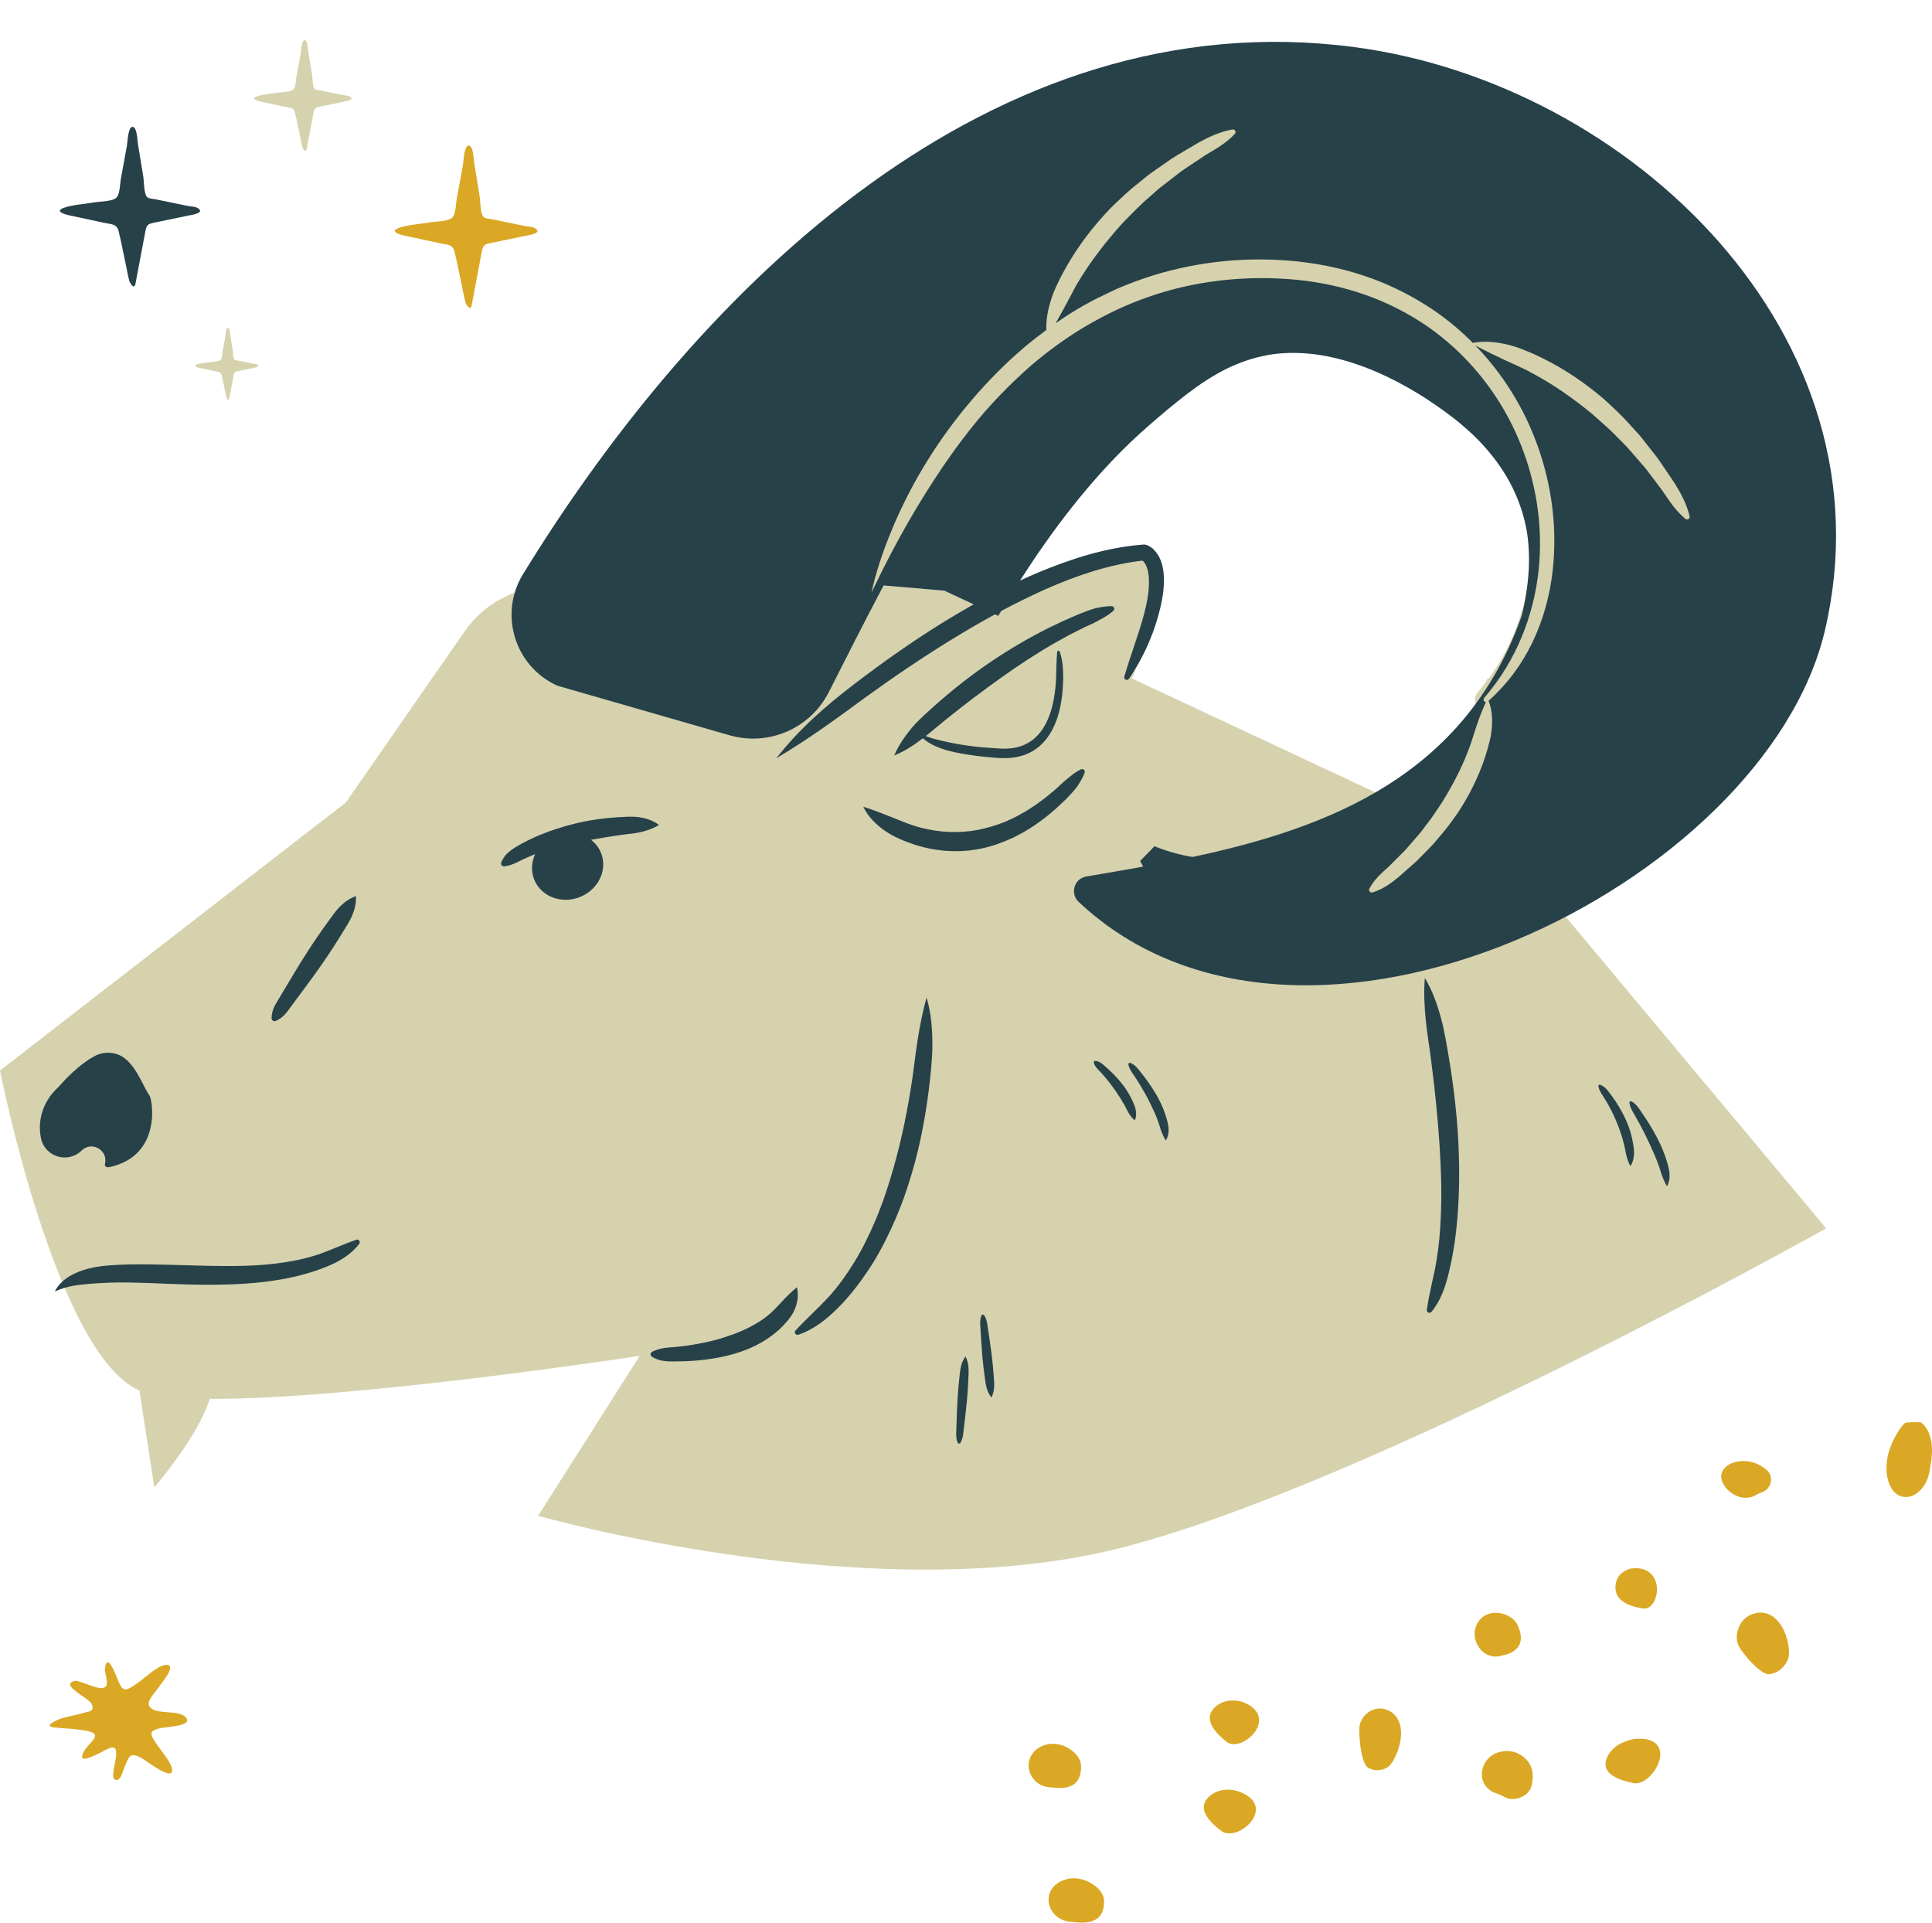<?xml version="1.0" encoding="UTF-8" standalone="no"?><svg xmlns="http://www.w3.org/2000/svg" xmlns:xlink="http://www.w3.org/1999/xlink" fill="#000000" height="497.5" preserveAspectRatio="xMidYMid meet" version="1" viewBox="0.0 -10.4 500.0 497.5" width="500" zoomAndPan="magnify"><defs><clipPath id="a"><path d="M 12 27 L 500 27 L 500 487.109 L 12 487.109 Z M 12 27"/></clipPath></defs><g><g id="change1_1"><path d="M 50.945 83.922 C 51.984 83.547 53.273 83.496 54.359 83.297 C 55.062 83.172 56.363 83.195 56.98 82.82 C 57.52 82.488 57.492 81.211 57.594 80.645 C 57.84 79.312 58.082 77.98 58.324 76.645 C 58.387 76.305 58.445 74.594 58.914 74.473 C 59.508 74.328 59.555 76.129 59.602 76.43 C 59.816 77.738 60.031 79.047 60.242 80.355 C 60.328 80.863 60.285 82.25 60.68 82.656 C 60.871 82.855 61.363 82.859 61.609 82.906 C 62.188 83.027 62.762 83.145 63.34 83.262 C 64.027 83.402 64.711 83.547 65.398 83.684 C 65.715 83.75 66.25 83.758 66.531 83.918 C 67.586 84.516 65.801 84.75 65.398 84.836 C 64.137 85.098 62.871 85.359 61.605 85.625 C 60.855 85.781 60.633 85.828 60.488 86.598 C 60.098 88.652 59.711 90.707 59.324 92.766 C 59.18 93.527 58.676 92.711 58.598 92.422 C 58.441 91.84 58.344 91.234 58.215 90.648 C 57.93 89.32 57.684 87.973 57.355 86.656 C 57.137 85.773 56.562 85.855 55.715 85.676 C 54.336 85.379 52.953 85.082 51.574 84.785 C 51.051 84.676 49.852 84.316 50.945 83.922 Z M 66.473 14.555 C 68.074 13.977 70.059 13.902 71.727 13.598 C 72.809 13.398 74.809 13.441 75.762 12.863 C 76.594 12.355 76.547 10.387 76.707 9.512 C 77.082 7.461 77.457 5.41 77.832 3.359 C 77.93 2.832 78.016 0.199 78.742 0.02 C 79.648 -0.207 79.723 2.562 79.797 3.031 C 80.129 5.043 80.457 7.055 80.785 9.07 C 80.914 9.848 80.848 11.988 81.453 12.613 C 81.75 12.914 82.508 12.922 82.887 12.996 C 83.773 13.18 84.66 13.363 85.547 13.543 C 86.605 13.762 87.66 13.977 88.719 14.195 C 89.203 14.293 90.027 14.305 90.465 14.551 C 92.086 15.469 89.336 15.836 88.719 15.965 C 86.773 16.367 84.828 16.773 82.883 17.176 C 81.723 17.418 81.383 17.492 81.16 18.676 C 80.562 21.84 79.965 25.004 79.367 28.164 C 79.145 29.34 78.371 28.082 78.25 27.641 C 78.008 26.746 77.859 25.812 77.664 24.91 C 77.223 22.863 76.844 20.797 76.34 18.766 C 76 17.41 75.121 17.535 73.816 17.254 C 71.691 16.801 69.566 16.344 67.445 15.887 C 66.641 15.715 64.793 15.164 66.473 14.555 Z M 298.527 131.402 C 284.012 133.266 268.758 139.645 254.855 147.336 L 244.418 142.449 L 228.879 141.117 C 233.902 130.762 239.523 120.938 245.633 111.898 C 249.422 106.34 253.02 101.625 256.633 97.48 C 260.691 92.828 265 88.586 269.434 84.883 C 274.242 80.895 279.18 77.492 284.102 74.773 C 286.809 73.27 289.48 71.938 292.039 70.816 C 294.734 69.656 297.527 68.609 300.344 67.715 C 308.637 65.102 317.453 63.777 326.543 63.777 C 329.5 63.777 332.5 63.922 335.449 64.203 C 341.414 64.805 347.191 66.07 352.617 67.973 C 358.164 69.934 363.406 72.602 368.184 75.895 C 377.777 82.555 385.43 91.781 390.309 102.586 C 395.27 113.523 397.234 125.395 395.996 136.914 C 394.867 147.5 391.137 157.25 385.148 165.367 L 385.012 165.078 L 384.438 166.293 C 383.793 167.129 383.137 167.949 382.445 168.742 C 381.73 169.566 381.57 170.707 381.949 171.676 C 381.277 173.254 380.664 174.863 380.074 176.605 C 379.84 177.293 379.621 177.984 379.406 178.672 C 379.258 179.137 379.109 179.605 378.934 180.152 C 378.633 181.195 378.223 182.262 377.793 183.359 C 376.27 187.297 374.203 191.371 371.477 195.812 C 371.055 196.426 370.645 197.051 370.234 197.672 C 369.598 198.633 368.973 199.539 368.324 200.43 L 292.941 165.156 C 299.316 149.941 298.527 131.402 298.527 131.402 Z M 392.633 211.805 L 376.785 204.387 C 377.613 203.285 378.43 202.129 379.297 200.887 C 382.348 196.211 384.723 191.348 386.352 186.418 C 386.758 185.191 387.18 183.875 387.492 182.523 L 387.574 182.207 C 387.723 181.633 387.867 181.059 387.98 180.414 C 388.09 179.727 388.195 179.039 388.262 178.324 C 388.477 175.754 388.324 173.562 387.789 171.59 C 392.141 167.5 395.828 162.469 398.504 156.93 C 401.34 151.09 403.184 144.66 403.992 137.816 C 405.512 124.859 403.438 111.488 397.992 99.148 C 395.867 94.316 393.246 89.762 390.191 85.539 L 392.168 86.449 C 392.422 86.57 392.68 86.688 392.938 86.805 C 393.332 86.984 393.727 87.16 394.102 87.359 L 396.07 88.422 C 400.77 90.969 405.488 94.199 410.496 98.297 C 411.141 98.883 411.797 99.457 412.449 100.031 C 414.059 101.441 415.574 102.773 417.012 104.312 L 418.637 105.945 C 419.207 106.496 419.641 106.965 420.051 107.465 L 423.078 110.949 C 423.914 111.848 424.66 112.844 425.449 113.898 L 428.484 117.93 L 428.793 118.387 C 430.434 120.832 432.129 123.355 434.77 125.57 C 435.285 125.996 435.938 126.23 436.605 126.23 C 436.836 126.23 437.059 126.203 437.277 126.152 C 438.824 125.785 439.785 124.223 439.418 122.672 C 438.555 119.035 436.816 115.953 435.191 113.352 L 432.238 108.98 C 431.449 107.805 430.629 106.586 429.707 105.473 L 426.805 101.793 C 426.332 101.168 425.793 100.535 425.121 99.832 L 423.555 98.129 C 421.422 95.672 419.023 93.473 416.703 91.348 L 416.562 91.219 C 411.375 86.773 405.887 83.113 400.223 80.328 L 398.055 79.289 C 397.547 79.047 397.02 78.836 396.496 78.625 C 396.25 78.527 395.273 78.125 395.273 78.125 C 394.641 77.867 394.012 77.609 393.316 77.383 C 392.516 77.137 391.719 76.891 390.883 76.676 C 388.48 76.094 386.352 75.809 384.367 75.809 C 383.539 75.809 382.734 75.875 381.941 75.977 C 379.23 73.332 376.324 70.895 373.223 68.695 C 367.832 64.898 361.918 61.812 355.641 59.527 C 349.555 57.324 343.09 55.836 336.41 55.098 C 332.949 54.719 329.426 54.523 325.938 54.523 C 316.266 54.523 306.719 55.973 297.547 58.824 C 294.414 59.816 291.316 60.965 288.32 62.25 C 285.254 63.594 282.297 65.066 279.527 66.633 C 279.43 66.688 279.328 66.746 279.23 66.805 L 279.668 65.984 C 279.805 65.734 279.938 65.484 280.07 65.23 C 280.273 64.848 280.473 64.469 280.688 64.109 L 281.863 62.203 C 284.68 57.66 288.18 53.141 292.562 48.379 C 293.188 47.766 293.805 47.141 294.422 46.52 C 295.918 45 297.328 43.566 298.949 42.227 L 300.672 40.699 C 301.254 40.164 301.746 39.758 302.273 39.375 L 305.926 36.555 C 306.867 35.777 307.898 35.098 308.996 34.371 L 313.211 31.562 L 313.684 31.281 C 316.219 29.789 318.844 28.242 321.203 25.738 C 321.816 25.078 322.09 24.152 321.93 23.266 C 321.688 21.887 320.488 20.883 319.086 20.883 C 318.922 20.883 318.754 20.895 318.582 20.926 C 314.906 21.578 311.727 23.133 309.035 24.605 L 304.516 27.285 C 303.285 28.012 302.016 28.758 300.848 29.621 L 297.004 32.305 C 296.352 32.738 295.691 33.242 294.949 33.867 L 293.156 35.328 C 290.586 37.312 288.258 39.57 286.008 41.758 L 285.852 41.914 C 281.109 46.832 277.137 52.102 274.027 57.59 L 272.863 59.691 C 272.594 60.188 272.352 60.695 272.109 61.203 C 271.996 61.445 271.555 62.371 271.555 62.371 C 271.254 62.996 270.957 63.621 270.676 64.332 C 270.387 65.109 270.094 65.887 269.836 66.703 C 269.031 69.34 268.617 71.68 268.566 73.871 C 266.879 75.145 265.199 76.477 263.539 77.883 C 258.777 81.949 254.172 86.574 249.852 91.633 C 245.605 96.605 241.758 101.84 238.422 107.18 C 235.109 112.438 232.09 118.164 229.441 124.223 C 226.805 130.41 224.992 135.695 223.797 140.684 L 166.113 135.738 L 136.871 141.914 C 130.148 143.336 124.219 147.27 120.301 152.91 L 89.488 197.262 L 0 266.613 C 0 266.613 14.48 340.078 36.09 349.434 L 39.941 374.469 C 39.941 374.469 51.34 361.277 54.27 351.57 C 91.539 351.801 165.555 340.441 165.555 340.441 L 139.266 381.832 C 139.266 381.832 225.398 406.441 289.719 390.223 C 354.039 374 472.613 307.445 472.613 307.445 L 392.633 211.805" fill="#d6d2ae"/></g><g id="change2_1"><path d="M 17.883 45.312 C 20.945 45.969 24.004 46.625 27.066 47.281 C 28.945 47.684 30.219 47.504 30.703 49.457 C 31.426 52.383 31.977 55.363 32.609 58.312 C 32.891 59.617 33.109 60.957 33.457 62.246 C 33.633 62.883 34.746 64.695 35.066 63.004 C 35.926 58.445 36.789 53.887 37.648 49.328 C 37.969 47.621 38.461 47.516 40.133 47.168 C 42.934 46.586 45.738 46.004 48.539 45.422 C 49.434 45.234 53.395 44.711 51.055 43.387 C 50.43 43.031 49.238 43.016 48.539 42.871 C 47.02 42.559 45.496 42.246 43.973 41.934 C 42.695 41.672 41.414 41.41 40.137 41.148 C 39.594 41.035 38.5 41.031 38.074 40.594 C 37.203 39.691 37.293 36.609 37.109 35.484 C 36.637 32.586 36.16 29.684 35.688 26.785 C 35.578 26.113 35.473 22.117 34.164 22.445 C 33.117 22.703 32.992 26.5 32.852 27.262 C 32.312 30.215 31.773 33.172 31.234 36.125 C 31.004 37.383 31.066 40.223 29.867 40.953 C 28.5 41.789 25.617 41.727 24.059 42.012 C 21.648 42.449 18.793 42.562 16.488 43.391 C 14.066 44.266 16.727 45.062 17.883 45.312 Z M 384.113 170.191 C 384.035 170.281 383.996 170.387 383.973 170.492 C 383.957 170.582 383.961 170.676 383.977 170.766 C 383.977 170.773 383.98 170.785 383.98 170.797 C 384.004 170.891 384.047 170.977 384.113 171.055 C 384.227 171.184 384.383 171.258 384.543 171.273 C 383.594 173.371 382.836 175.336 382.164 177.328 C 381.766 178.473 381.434 179.621 381.055 180.762 C 380.723 181.914 380.293 183.039 379.852 184.156 C 378.117 188.641 375.855 192.906 373.332 197.02 C 371.957 199.008 370.715 201.09 369.176 202.977 C 368.418 203.926 367.754 204.949 366.922 205.844 L 364.52 208.602 C 363.746 209.551 362.867 210.398 362 211.262 L 359.398 213.863 C 357.562 215.496 355.719 217.09 354.426 219.484 L 354.398 219.531 C 354.312 219.688 354.289 219.879 354.344 220.062 C 354.457 220.43 354.844 220.641 355.215 220.527 C 357.781 219.746 359.879 218.254 361.844 216.637 L 364.723 214.109 C 365.684 213.266 366.66 212.434 367.535 211.496 L 370.23 208.75 C 371.148 207.852 371.914 206.809 372.762 205.844 C 374.477 203.914 375.969 201.801 377.445 199.68 C 380.273 195.348 382.621 190.668 384.258 185.727 C 384.664 184.492 385.055 183.254 385.352 181.984 C 385.512 181.352 385.684 180.727 385.797 180.082 C 385.898 179.438 386 178.789 386.062 178.141 C 386.262 175.762 386.156 173.277 385.242 170.93 C 389.926 166.801 393.773 161.652 396.516 155.965 C 399.32 150.195 401.051 143.918 401.797 137.559 C 403.293 124.816 401.141 111.754 395.969 100.035 C 392.555 92.266 387.727 85.105 381.809 78.988 C 384.289 80.309 386.652 81.473 389.039 82.578 L 393.121 84.457 C 393.797 84.777 394.484 85.062 395.148 85.414 L 397.125 86.477 C 402.391 89.332 407.293 92.816 411.941 96.621 C 414.164 98.645 416.512 100.539 418.574 102.754 L 420.176 104.359 C 420.715 104.887 421.238 105.43 421.719 106.016 L 424.699 109.445 C 425.73 110.559 426.625 111.789 427.539 113.004 L 430.285 116.645 C 431.988 119.176 433.621 121.723 436.133 123.828 L 436.176 123.863 C 436.332 123.996 436.551 124.055 436.766 124.004 C 437.133 123.914 437.355 123.551 437.27 123.184 C 436.52 120.035 435.02 117.246 433.359 114.59 L 430.719 110.68 C 429.84 109.375 428.98 108.055 427.969 106.84 L 425.039 103.121 C 424.562 102.492 424.039 101.898 423.496 101.324 L 421.891 99.574 C 419.812 97.184 417.465 95.043 415.121 92.895 C 410.297 88.762 404.996 85.137 399.266 82.32 L 397.109 81.285 C 396.387 80.945 395.633 80.668 394.898 80.359 C 394.156 80.059 393.426 79.742 392.668 79.492 C 391.898 79.258 391.137 79.02 390.359 78.82 C 387.402 78.105 384.277 77.723 381.176 78.328 C 378.336 75.465 375.25 72.84 371.949 70.504 C 371.141 69.93 370.312 69.383 369.48 68.848 C 369.281 68.719 369.086 68.598 368.887 68.473 C 368.152 68.012 367.418 67.562 366.672 67.129 C 366.562 67.066 366.457 67.004 366.348 66.941 C 364.5 65.879 362.605 64.898 360.672 64.004 C 358.777 63.121 356.848 62.316 354.891 61.602 C 348.844 59.414 342.535 57.996 336.172 57.293 C 323.445 55.898 310.465 57.117 298.215 60.93 C 295.16 61.898 292.152 63.012 289.207 64.273 C 288.508 64.582 287.82 64.922 287.125 65.246 C 286.09 65.727 285.062 66.227 284.043 66.738 C 282.891 67.324 281.742 67.918 280.613 68.555 C 278.059 70 275.59 71.582 273.184 73.258 C 274.035 71.789 274.84 70.344 275.621 68.883 L 277.734 64.918 C 278.094 64.266 278.418 63.59 278.809 62.949 L 279.984 61.039 C 280.652 59.961 281.359 58.91 282.082 57.867 C 282.309 57.539 282.531 57.215 282.762 56.891 C 283.332 56.098 283.914 55.312 284.508 54.539 C 284.973 53.926 285.449 53.316 285.934 52.715 C 287.547 50.703 289.227 48.738 290.977 46.84 C 293.125 44.738 295.152 42.504 297.484 40.574 L 299.18 39.07 C 299.738 38.562 300.312 38.07 300.926 37.625 L 304.52 34.848 C 305.691 33.883 306.973 33.062 308.238 32.223 L 312.035 29.691 C 314.656 28.141 317.301 26.66 319.547 24.277 L 319.586 24.234 C 319.723 24.086 319.797 23.871 319.758 23.652 C 319.691 23.281 319.34 23.035 318.969 23.102 C 315.781 23.664 312.91 25.004 310.16 26.504 L 306.105 28.91 C 304.75 29.715 303.383 30.496 302.113 31.434 L 298.227 34.141 C 297.57 34.578 296.949 35.07 296.344 35.578 L 294.504 37.078 C 291.996 39.016 289.719 41.234 287.441 43.445 C 283.031 48.02 279.105 53.102 275.961 58.66 L 274.801 60.754 C 274.418 61.453 274.098 62.188 273.746 62.906 C 273.406 63.629 273.047 64.34 272.754 65.082 C 272.469 65.836 272.191 66.586 271.945 67.348 C 271.199 69.793 270.688 72.371 270.789 74.988 C 268.805 76.457 266.855 77.973 264.973 79.566 C 260.129 83.699 255.652 88.242 251.531 93.066 C 247.41 97.891 243.637 102.996 240.289 108.359 C 236.922 113.707 233.996 119.32 231.473 125.09 C 230.969 126.273 230.484 127.465 230.012 128.66 C 229.953 128.805 229.895 128.949 229.84 129.094 C 229.383 130.258 228.945 131.43 228.527 132.605 C 228.469 132.766 228.414 132.93 228.355 133.094 C 227.938 134.285 227.543 135.484 227.176 136.695 C 227.141 136.816 227.105 136.938 227.066 137.059 C 226.691 138.32 226.336 139.59 226.023 140.871 C 225.852 141.566 225.688 142.266 225.539 142.965 C 225.863 142.277 226.195 141.598 226.523 140.914 C 226.523 140.914 226.527 140.914 226.527 140.91 C 227.156 139.602 227.797 138.301 228.445 137.008 C 228.461 136.977 228.473 136.949 228.488 136.918 C 229.121 135.66 229.762 134.41 230.414 133.164 C 230.461 133.074 230.512 132.98 230.559 132.891 C 231.18 131.707 231.805 130.531 232.441 129.367 C 232.543 129.184 232.645 129 232.746 128.816 C 233.34 127.734 233.938 126.66 234.543 125.594 C 234.715 125.289 234.891 124.992 235.062 124.691 C 235.613 123.738 236.164 122.785 236.727 121.84 C 236.992 121.391 237.266 120.941 237.539 120.492 C 238.02 119.695 238.5 118.891 238.992 118.098 C 239.402 117.434 239.824 116.777 240.242 116.117 C 240.613 115.535 240.977 114.949 241.352 114.371 C 242.156 113.121 242.977 111.883 243.805 110.652 C 247.27 105.574 250.941 100.645 254.969 96.027 C 256.172 94.648 257.414 93.309 258.672 91.984 C 258.758 91.898 258.844 91.812 258.926 91.727 C 260.16 90.438 261.426 89.184 262.711 87.957 C 262.715 87.957 262.715 87.953 262.715 87.953 C 264.438 86.312 266.199 84.707 268.023 83.184 C 272.719 79.293 277.715 75.781 283.027 72.844 C 285.68 71.371 288.391 70.004 291.168 68.785 C 293.953 67.586 296.793 66.527 299.68 65.609 C 311.234 61.969 323.602 60.844 335.672 62.008 C 341.699 62.609 347.652 63.891 353.352 65.891 C 359.051 67.902 364.473 70.652 369.441 74.078 C 379.359 80.965 387.328 90.621 392.32 101.672 C 396.484 110.855 398.676 120.977 398.547 131.066 C 398.547 131.102 398.547 131.137 398.547 131.172 C 398.535 131.793 398.523 132.418 398.496 133.039 C 398.488 133.227 398.473 133.414 398.465 133.605 C 398.438 134.09 398.414 134.574 398.379 135.059 C 398.328 135.754 398.266 136.453 398.191 137.148 C 398.113 137.895 398.02 138.641 397.914 139.387 C 397.871 139.691 397.816 139.992 397.766 140.297 C 397.699 140.73 397.637 141.172 397.559 141.605 C 397.48 142.027 397.391 142.445 397.309 142.867 C 397.246 143.18 397.191 143.492 397.121 143.805 C 397.016 144.309 396.891 144.805 396.773 145.305 C 396.719 145.531 396.672 145.758 396.613 145.984 C 396.469 146.555 396.309 147.121 396.148 147.688 C 396.105 147.836 396.07 147.988 396.023 148.137 C 395.844 148.754 395.652 149.363 395.453 149.973 C 395.422 150.07 395.395 150.172 395.359 150.27 C 395.145 150.918 394.918 151.562 394.68 152.203 C 394.66 152.262 394.641 152.316 394.621 152.371 C 394.367 153.051 394.102 153.723 393.828 154.391 C 393.82 154.41 393.812 154.43 393.805 154.449 C 391.516 159.961 388.398 165.148 384.461 169.773 C 384.461 169.773 384.461 169.777 384.457 169.777 C 384.344 169.914 384.23 170.059 384.113 170.191 Z M 295.406 134.492 C 295.402 134.492 295.402 134.492 295.402 134.488 C 295.406 134.492 295.355 134.477 295.406 134.492 Z M 472.277 152.77 C 456.82 218.508 337.523 277.797 279.164 222.984 C 276.855 220.816 278 216.941 281.121 216.406 C 285.941 215.586 290.867 214.754 295.844 213.852 C 295.578 213.367 295.312 212.879 295.07 212.387 L 298.781 208.578 C 302.145 209.934 305.43 210.824 308.637 211.352 C 343.941 203.844 379.18 190.242 393.773 149.059 C 393.918 148.496 394.059 147.934 394.184 147.375 C 394.531 145.949 394.75 144.523 395 143.043 C 395.449 140.129 395.703 137.32 395.703 134.496 C 395.703 131.676 395.512 128.809 394.906 125.863 C 394.309 122.926 393.336 119.898 391.949 116.867 C 389.195 110.801 384.582 104.832 378.711 99.875 C 375.816 97.336 372.594 95.09 369.293 92.887 C 365.953 90.738 362.465 88.73 358.832 87.008 C 351.598 83.574 343.711 81.191 336.266 80.953 C 334.414 80.879 332.598 80.93 330.852 81.098 L 329.559 81.246 L 328.297 81.438 C 327.375 81.637 326.422 81.812 325.488 82.043 C 321.75 83.004 318.074 84.516 314.598 86.555 C 311.105 88.559 307.793 91.02 304.551 93.633 C 301.305 96.242 298.105 98.988 294.926 101.848 C 288.594 107.602 282.656 114.195 277.094 121.258 C 272.465 127.137 268.117 133.379 263.98 139.824 C 265.52 139.113 267.066 138.418 268.633 137.762 C 277.254 134.172 286.332 131.23 295.895 130.512 L 295.973 130.504 C 296.203 130.488 296.434 130.52 296.641 130.586 C 296.984 130.699 297.055 130.746 297.227 130.828 C 297.367 130.902 297.504 130.977 297.625 131.059 C 297.875 131.215 298.098 131.379 298.301 131.559 C 298.715 131.91 299.062 132.301 299.352 132.703 C 299.941 133.512 300.328 134.371 300.602 135.219 C 301.152 136.922 301.246 138.574 301.23 140.164 C 301.152 143.355 300.492 146.336 299.676 149.227 C 298.863 152.117 297.801 154.898 296.555 157.582 C 295.277 160.246 293.859 162.836 292.156 165.258 C 291.945 165.559 291.531 165.633 291.23 165.422 C 290.996 165.254 290.902 164.961 290.973 164.699 L 290.977 164.691 C 291.77 161.859 292.742 159.141 293.629 156.41 C 294.547 153.695 295.438 150.984 296.148 148.262 C 296.848 145.547 297.363 142.777 297.352 140.141 C 297.34 138.836 297.207 137.543 296.82 136.484 C 296.637 135.953 296.391 135.48 296.113 135.121 C 295.977 134.938 295.824 134.789 295.68 134.672 C 295.68 134.672 295.676 134.672 295.676 134.668 C 287.043 135.652 278.59 138.527 270.508 142.105 C 266.645 143.836 262.844 145.719 259.094 147.719 C 258.848 148.137 258.59 148.547 258.344 148.965 L 257.508 148.574 C 253.781 150.602 250.109 152.738 246.484 154.961 C 238.711 159.727 231.141 164.859 223.734 170.234 C 216.359 175.66 208.977 181.035 200.926 185.801 C 206.676 178.383 213.695 172.254 221.051 166.641 C 228.406 161.008 235.996 155.66 243.895 150.758 C 246.551 149.113 249.246 147.523 251.977 145.988 L 244.418 142.449 L 228.676 141.098 C 223.629 150.598 218.922 159.973 214.504 168.68 C 209.727 178.094 198.938 182.781 188.789 179.859 L 144.203 167.016 C 133.18 162 129.035 148.465 135.371 138.145 C 181.434 63.109 256.973 -10.375 350.223 1.75 C 421.914 11.074 490.188 76.594 472.277 152.77 Z M 71.371 253.781 C 73.113 253.02 74.098 251.754 75.027 250.449 L 77.891 246.59 C 79.801 244.016 81.699 241.438 83.516 238.805 C 85.344 236.18 87.074 233.484 88.746 230.754 C 89.547 229.367 90.477 228.062 91.121 226.566 C 91.75 225.066 92.207 223.445 92.125 221.469 C 90.266 222.152 88.949 223.195 87.805 224.359 C 86.672 225.523 85.828 226.883 84.855 228.16 C 82.977 230.754 81.156 233.383 79.438 236.086 C 77.703 238.773 76.051 241.52 74.41 244.27 L 71.949 248.398 C 71.102 249.758 70.312 251.152 70.281 253.055 C 70.281 253.16 70.301 253.273 70.348 253.379 C 70.52 253.773 70.977 253.953 71.371 253.781 Z M 375.055 263.773 C 374.426 260.16 373.871 256.535 372.914 252.984 C 371.945 249.441 370.715 245.941 368.742 242.66 C 368.438 246.465 368.641 250.098 369 253.711 C 369.367 257.316 370.008 260.867 370.43 264.453 C 371.359 271.613 372.078 278.785 372.559 285.957 C 372.77 289.547 372.953 293.133 373 296.715 C 373.051 300.301 372.934 303.879 372.715 307.441 C 372.496 311.004 372.043 314.539 371.367 318.016 C 370.648 321.496 369.781 324.852 369.266 328.523 L 369.262 328.539 C 369.23 328.766 369.316 329 369.504 329.156 C 369.793 329.395 370.219 329.352 370.461 329.062 C 372.91 326.086 374.129 322.43 374.98 318.812 C 375.852 315.184 376.488 311.504 376.879 307.816 C 377.691 300.441 377.785 293.035 377.449 285.684 C 377.094 278.324 376.246 271.016 375.055 263.773 Z M 280.707 189.539 C 280.77 189.363 280.762 189.164 280.676 188.988 C 280.504 188.645 280.086 188.504 279.738 188.676 L 279.707 188.691 C 278.402 189.344 277.348 190.176 276.324 191.035 C 275.266 191.852 274.336 192.781 273.367 193.676 C 272.355 194.508 271.379 195.387 270.34 196.18 C 269.277 196.934 268.273 197.773 267.16 198.441 L 265.527 199.492 L 263.844 200.434 C 262.738 201.102 261.547 201.57 260.398 202.129 C 258.047 203.109 255.617 203.82 253.16 204.328 C 248.234 205.27 243.141 205.051 238.242 203.754 C 235.777 203.141 233.438 202.125 231.043 201.16 C 228.625 200.199 226.199 199.234 223.41 198.344 C 224.691 201.023 226.812 203.059 229.152 204.664 C 231.516 206.285 234.207 207.344 236.938 208.238 C 242.422 209.98 248.445 210.375 254.133 209.133 C 256.977 208.527 259.703 207.523 262.301 206.309 C 263.555 205.633 264.863 205.035 266.047 204.246 L 267.848 203.113 L 269.562 201.863 C 270.727 201.062 271.758 200.102 272.844 199.219 C 273.906 198.305 274.887 197.312 275.91 196.363 C 276.867 195.355 277.844 194.359 278.684 193.254 C 279.465 192.094 280.211 190.906 280.707 189.539 Z M 259.016 165.012 C 263.605 161.738 268.316 158.637 273.211 155.848 L 276.91 153.812 L 280.68 151.91 C 281.957 151.328 283.246 150.773 284.477 150.062 C 285.727 149.395 286.961 148.688 288.117 147.684 L 288.141 147.66 C 288.285 147.531 288.379 147.348 288.379 147.141 C 288.383 146.758 288.07 146.445 287.688 146.445 C 286.16 146.438 284.715 146.723 283.281 147.051 C 281.879 147.449 280.531 148.008 279.176 148.531 L 275.172 150.273 L 271.238 152.16 C 266.039 154.773 261.023 157.73 256.219 160.984 C 251.414 164.242 246.852 167.836 242.496 171.652 C 240.355 173.602 238.141 175.469 236.215 177.648 C 234.34 179.898 232.613 182.301 231.414 185.098 C 234.281 183.914 236.637 182.348 238.84 180.629 C 239.273 181.035 239.754 181.387 240.254 181.695 C 241.312 182.375 242.461 182.863 243.621 183.289 C 245.953 184.117 248.371 184.543 250.77 184.914 C 253.176 185.293 255.586 185.527 257.996 185.715 C 260.441 185.887 263.145 185.773 265.594 184.766 C 266.824 184.277 267.973 183.574 268.984 182.727 C 269.965 181.844 270.852 180.863 271.547 179.773 C 272.949 177.602 273.812 175.191 274.336 172.773 C 274.875 170.348 275.094 167.891 275.145 165.449 C 275.195 163.012 275.055 160.559 274.242 158.203 C 274.203 158.082 274.094 157.992 273.961 157.98 C 273.777 157.965 273.613 158.098 273.598 158.281 L 273.594 158.297 C 273.375 160.691 273.402 163.043 273.301 165.391 C 273.184 167.73 272.898 170.062 272.328 172.301 C 271.777 174.535 270.914 176.684 269.66 178.5 C 269.039 179.418 268.273 180.195 267.461 180.895 C 266.605 181.547 265.695 182.105 264.691 182.5 C 262.68 183.312 260.469 183.426 258.16 183.254 C 255.797 183.105 253.43 182.945 251.094 182.625 C 248.754 182.332 246.441 181.902 244.176 181.387 C 243.047 181.121 241.91 180.863 240.809 180.508 C 240.395 180.367 239.977 180.227 239.562 180.07 C 241.59 178.504 243.5 176.809 245.508 175.227 C 249.918 171.691 254.426 168.285 259.016 165.012 Z M 206.242 322.684 C 204.547 324.078 203.367 325.336 202.215 326.566 C 201.043 327.77 199.988 329.012 198.676 330.035 C 197.395 331.082 195.969 331.977 194.473 332.766 C 192.988 333.574 191.41 334.25 189.785 334.852 C 188.152 335.434 186.492 336 184.781 336.434 C 183.07 336.871 181.328 337.219 179.566 337.523 C 177.805 337.824 176.023 338.047 174.23 338.195 C 172.438 338.316 170.656 338.445 168.816 339.371 L 168.777 339.391 C 168.656 339.449 168.555 339.543 168.48 339.66 C 168.27 340.012 168.379 340.465 168.723 340.676 C 170.57 341.812 172.484 341.914 174.379 341.895 C 176.273 341.898 178.176 341.828 180.074 341.676 C 183.875 341.355 187.695 340.715 191.414 339.477 C 195.125 338.246 198.738 336.328 201.742 333.562 C 203.199 332.148 204.633 330.629 205.531 328.77 C 206.387 326.898 206.773 324.793 206.242 322.684 Z M 237.332 259.637 C 236.734 263.578 236.352 267.531 235.684 271.445 C 234.422 279.281 232.742 287.035 230.43 294.57 C 229.871 296.465 229.207 298.312 228.59 300.184 C 227.895 302.02 227.23 303.871 226.441 305.664 C 224.906 309.273 223.172 312.801 221.129 316.121 C 219.082 319.438 216.84 322.648 214.184 325.488 C 211.52 328.336 208.664 330.863 205.895 333.875 L 205.883 333.891 C 205.719 334.066 205.656 334.32 205.738 334.562 C 205.859 334.914 206.238 335.102 206.594 334.984 C 210.59 333.637 213.941 330.984 216.859 328.047 C 219.82 325.113 222.348 321.797 224.656 318.363 C 226.98 314.93 228.91 311.266 230.637 307.527 C 232.371 303.789 233.883 299.953 235.105 296.039 C 237.645 288.234 239.262 280.188 240.312 272.109 C 240.793 268.066 241.285 264.02 241.301 259.941 C 241.301 255.871 240.984 251.766 239.801 247.738 C 238.66 251.754 237.941 255.688 237.332 259.637 Z M 92.203 310.391 L 92.191 310.395 C 88.934 311.531 86.082 312.875 83.023 313.98 C 79.973 315.055 76.785 315.781 73.547 316.266 C 67.066 317.258 60.406 317.281 53.727 317.145 C 47.039 317.016 40.297 316.656 33.418 316.789 C 31.699 316.828 29.969 316.91 28.23 317.039 C 27.359 317.094 26.48 317.219 25.613 317.32 C 24.738 317.473 23.863 317.613 22.996 317.84 C 21.262 318.289 19.527 318.91 17.945 319.871 C 16.379 320.848 14.949 322.164 14.188 323.797 C 15.816 323.023 17.363 322.625 18.918 322.32 C 20.48 322.035 22.059 321.902 23.648 321.77 C 26.836 321.539 30.117 321.391 33.438 321.465 C 40.082 321.578 46.84 322.047 53.672 322.047 C 60.492 322.043 67.418 321.738 74.266 320.387 C 77.684 319.703 81.078 318.766 84.344 317.438 C 87.602 316.152 90.797 314.336 92.973 311.445 C 93.105 311.27 93.152 311.031 93.074 310.809 C 92.949 310.453 92.559 310.266 92.203 310.391 Z M 165.207 201.043 C 163.379 200.809 161.562 200.988 159.75 201.07 C 156.125 201.312 152.52 201.816 148.98 202.672 C 145.445 203.531 141.961 204.672 138.59 206.148 C 136.902 206.891 135.246 207.727 133.648 208.695 C 132.84 209.137 132.062 209.711 131.363 210.344 C 131.008 210.648 130.703 211.047 130.43 211.461 C 130.148 211.867 129.898 212.297 129.719 212.785 C 129.68 212.898 129.664 213.023 129.684 213.148 C 129.742 213.559 130.121 213.84 130.527 213.781 L 130.582 213.773 C 132.566 213.484 133.91 212.691 135.43 211.938 C 136.422 211.453 137.453 211.031 138.5 210.633 C 137.555 212.652 137.387 214.961 138.219 217.113 C 139.93 221.531 145.203 223.609 149.996 221.75 C 154.793 219.895 157.289 214.809 155.578 210.391 C 155.027 208.969 154.105 207.797 152.957 206.914 C 155.367 206.469 157.785 206.059 160.219 205.723 C 161.922 205.449 163.637 205.375 165.344 205.023 C 167.055 204.652 168.746 204.156 170.578 203.07 C 168.875 201.824 167.027 201.277 165.207 201.043 Z M 431.832 291.832 C 431.727 291.316 431.594 290.812 431.438 290.32 C 430.867 288.32 430.07 286.422 429.156 284.598 C 428.238 282.77 427.203 281.016 426.105 279.312 C 425.555 278.457 424.992 277.617 424.41 276.785 C 423.844 275.949 423.238 275.133 422.234 274.598 C 422.168 274.562 422.094 274.547 422.012 274.559 C 421.812 274.586 421.672 274.77 421.699 274.969 L 421.699 274.977 C 421.852 276.078 422.344 276.934 422.855 277.781 C 423.352 278.641 423.84 279.504 424.305 280.375 C 425.25 282.113 426.133 283.879 426.949 285.66 C 427.77 287.441 428.574 289.223 429.215 291.039 C 429.586 291.941 429.777 292.871 430.121 293.773 C 430.266 294.227 430.473 294.676 430.688 295.133 C 430.871 295.594 431.102 296.059 431.434 296.559 C 431.703 296.059 431.867 295.527 431.988 294.988 C 432.094 294.453 432.086 293.922 432.074 293.387 C 432.074 292.848 431.941 292.348 431.832 291.832 Z M 420.949 279.773 C 420.164 277.969 419.211 276.246 418.133 274.613 C 417.59 273.805 417.023 273.008 416.426 272.238 C 415.844 271.461 415.191 270.719 414.164 270.309 C 414.102 270.281 414.027 270.273 413.957 270.289 C 413.758 270.328 413.633 270.523 413.672 270.719 L 413.676 270.746 C 413.891 271.777 414.406 272.539 414.918 273.312 C 415.426 274.09 415.895 274.891 416.348 275.699 C 417.242 277.32 418.012 279 418.684 280.707 C 419.371 282.406 419.902 284.148 420.34 285.914 L 420.633 287.246 C 420.703 287.691 420.77 288.141 420.891 288.59 C 421.176 289.484 421.355 290.379 421.969 291.352 C 423.137 289.477 422.992 287.387 422.633 285.453 C 422.285 283.504 421.754 281.574 420.949 279.773 Z M 301.871 278.875 C 301.336 276.992 300.535 275.223 299.625 273.531 C 298.711 271.844 297.633 270.262 296.512 268.727 C 295.945 267.961 295.359 267.215 294.758 266.48 C 294.168 265.742 293.531 265.027 292.523 264.633 C 292.461 264.605 292.391 264.598 292.316 264.613 C 292.117 264.652 291.988 264.848 292.027 265.047 L 292.031 265.062 C 292.23 266.09 292.75 266.844 293.277 267.594 C 293.801 268.352 294.305 269.121 294.781 269.902 C 295.742 271.465 296.656 273.051 297.457 274.676 C 298.258 276.301 299.051 277.922 299.648 279.598 C 299.945 280.434 300.203 281.285 300.473 282.129 C 300.605 282.547 300.832 282.965 301.004 283.395 C 301.188 283.824 301.414 284.262 301.742 284.727 C 302.273 283.793 302.488 282.754 302.43 281.766 C 302.43 281.262 302.352 280.773 302.227 280.301 C 302.105 279.828 302.027 279.336 301.871 278.875 Z M 290.676 270.43 C 289.695 269.145 288.605 267.953 287.453 266.844 C 286.875 266.289 286.285 265.754 285.676 265.238 C 285.078 264.711 284.43 264.223 283.484 264.113 C 283.434 264.109 283.383 264.113 283.332 264.129 C 283.129 264.191 283.012 264.406 283.074 264.609 L 283.082 264.633 C 283.348 265.504 283.875 266.043 284.41 266.586 C 284.938 267.137 285.445 267.703 285.938 268.281 C 286.926 269.434 287.836 270.641 288.695 271.867 C 289.555 273.098 290.34 274.359 291.066 275.648 C 291.422 276.301 291.719 276.973 292.09 277.621 C 292.52 278.258 292.91 278.898 293.695 279.52 C 294.441 277.73 293.824 276.09 293.16 274.617 C 292.48 273.133 291.66 271.715 290.676 270.43 Z M 256.68 340.453 C 256.461 338.688 256.203 336.922 255.941 335.16 L 255.543 332.516 C 255.426 331.633 255.27 330.754 254.672 329.922 C 254.633 329.871 254.578 329.824 254.516 329.797 C 254.324 329.715 254.102 329.801 254.02 329.988 C 253.602 330.93 253.637 331.82 253.703 332.711 L 253.863 335.379 C 253.977 337.156 254.094 338.938 254.242 340.711 C 254.398 342.484 254.613 344.254 254.859 346.02 C 255.113 347.781 255.25 349.559 256.582 351.211 C 257.539 349.316 257.305 347.551 257.184 345.773 C 257.059 343.996 256.902 342.223 256.68 340.453 Z M 248.285 346.09 C 248.086 347.949 247.914 349.809 247.809 351.676 C 247.703 353.543 247.637 355.414 247.57 357.285 L 247.48 360.09 C 247.438 361.023 247.426 361.961 247.863 362.93 C 247.895 362.992 247.941 363.051 248.004 363.09 C 248.176 363.203 248.406 363.152 248.52 362.98 C 249.098 362.086 249.227 361.156 249.324 360.227 L 249.652 357.441 C 249.867 355.582 250.078 353.723 250.254 351.859 C 250.426 350 250.539 348.133 250.617 346.262 C 250.688 344.395 250.879 342.531 249.871 340.582 C 248.582 342.359 248.488 344.23 248.285 346.09 Z M 21.043 287.398 L 21.188 287.266 C 23.785 284.805 27.992 287.227 27.172 290.707 L 27.152 290.785 C 26.996 291.438 27.617 291.75 28.273 291.613 C 42.254 288.656 39.34 273.57 38.664 273.082 C 36 268.961 33.773 260.613 26.203 262.215 C 24.207 262.637 19.996 265.406 15.734 270.215 C 15.383 270.613 15.02 270.992 14.641 271.355 C 11.203 274.676 9.617 279.469 10.605 284.141 C 11.617 288.934 17.488 290.766 21.043 287.398 Z M 236.984 192.738 L 236.996 192.746 C 236.965 192.801 236.973 192.77 236.984 192.738" fill="#274149"/></g><g clip-path="url(#a)" id="change3_1"><path d="M 138.348 48.594 C 137.711 48.23 136.5 48.215 135.789 48.066 C 134.238 47.75 132.691 47.43 131.141 47.113 C 129.84 46.848 128.539 46.578 127.238 46.312 C 126.684 46.199 125.57 46.191 125.141 45.746 C 124.254 44.828 124.344 41.695 124.156 40.551 C 123.676 37.602 123.191 34.648 122.711 31.695 C 122.598 31.012 122.492 26.949 121.16 27.281 C 120.094 27.547 119.969 31.41 119.828 32.184 C 119.277 35.188 118.727 38.195 118.18 41.203 C 117.945 42.48 118.008 45.371 116.789 46.113 C 115.398 46.965 112.465 46.902 110.879 47.191 C 108.426 47.641 105.52 47.75 103.176 48.598 C 100.711 49.488 103.418 50.297 104.594 50.551 C 107.711 51.219 110.824 51.887 113.938 52.555 C 115.848 52.965 117.145 52.781 117.637 54.77 C 118.375 57.746 118.934 60.781 119.578 63.777 C 119.863 65.105 120.086 66.469 120.441 67.781 C 120.617 68.43 121.754 70.273 122.078 68.551 C 122.953 63.914 123.828 59.277 124.703 54.641 C 125.031 52.902 125.535 52.793 127.234 52.441 C 130.086 51.848 132.938 51.254 135.789 50.66 C 136.695 50.473 140.727 49.938 138.348 48.594 Z M 39.434 431.859 C 37.07 430.426 39.652 428.266 40.957 426.344 C 41.703 425.242 46.129 420.18 42.84 420.406 C 40.766 420.547 37.047 424.195 35.273 425.355 C 32.688 427.047 31.844 427.668 30.586 424.5 C 29.926 422.84 27.641 416.781 27.156 421.453 C 27.043 422.551 28.16 425.016 27.414 425.941 C 26.516 427.051 24.477 425.996 23.219 425.66 C 22.383 425.434 20.016 424.309 19.18 424.574 C 16.824 425.324 19.062 426.746 20.109 427.621 C 20.945 428.32 23.434 429.695 23.816 430.719 C 24.516 432.586 22.844 432.449 21.48 432.859 C 19.617 433.422 17.68 433.734 15.812 434.277 C 15.504 434.367 10.844 436.25 13.906 436.582 C 16.801 436.895 19.879 436.922 22.719 437.531 C 26.754 438.395 23.238 440.297 21.879 442.559 C 19.52 446.48 24.246 443.934 26.262 442.992 C 26.922 442.684 28.824 441.344 29.648 441.918 C 30.605 442.594 29.719 445.547 29.625 446.426 C 29.559 447.031 28.883 449.523 29.637 450.016 C 31.082 450.957 31.77 447.996 32.113 447.18 C 33.375 444.16 33.469 442.848 36.57 444.488 C 37.688 445.074 42.914 449.168 44.184 448.414 C 45.879 447.41 41.438 442.281 40.797 441.312 C 39.008 438.598 38.051 437.523 41.617 436.754 C 43 436.453 50.352 436.25 47.965 433.867 C 46.258 432.16 41.535 433.133 39.434 431.859 Z M 322.406 430.348 C 321.117 429.723 319.699 429.535 318.316 429.656 C 316.938 429.773 315.613 430.297 314.551 431.25 C 311.887 433.637 312.82 436.691 317.586 440.414 C 319.543 441.816 322.918 440.199 324.684 437.863 C 326.457 435.508 326.602 432.34 322.406 430.348 Z M 321.402 453.496 C 318.684 452.285 315.344 452.402 313.094 454.332 C 310.277 456.727 311.238 459.781 316.227 463.492 C 317.246 464.168 318.656 464.148 320.043 463.676 C 321.434 463.191 322.805 462.184 323.75 461.012 C 325.648 458.645 325.84 455.473 321.402 453.496 Z M 359.445 432.27 C 356.359 430.676 352.809 432.594 351.941 435.805 C 351.414 437.805 352.23 445.734 353.902 446.898 C 355.707 448.16 358.746 447.855 360.051 445.969 C 362.602 442.359 364.441 434.777 359.445 432.27 Z M 281.09 476.266 C 278.812 475.344 276.188 475.406 274.098 476.648 C 269.016 479.676 271.523 486.883 277.688 486.934 C 278.445 486.938 286.07 488.648 285.715 481.289 C 285.602 479.121 283.41 477.223 281.09 476.266 Z M 279.766 446.492 C 279.691 444.301 277.652 442.371 275.469 441.438 C 273.328 440.52 270.844 440.586 268.855 441.836 C 264.008 444.871 266.277 452.066 272.109 452.105 C 272.828 452.109 280.02 453.793 279.766 446.492 Z M 389.375 442.715 C 387.926 442.871 386.688 443.352 385.734 444.113 C 384.781 444.875 384.105 445.902 383.762 447.016 C 383.07 449.238 383.688 451.801 386.191 453.207 C 386.316 453.277 386.449 453.34 386.582 453.391 C 387.512 453.77 388.488 454.078 389.352 454.574 C 389.727 454.789 390.152 454.953 390.625 455.039 C 393.012 455.43 395.77 454.035 396.355 451.738 C 396.922 449.547 396.832 447.141 395.398 445.336 C 393.992 443.566 391.77 442.5 389.375 442.715 Z M 425.289 405.832 C 427.527 406.082 429.008 403.066 428.805 400.371 C 428.629 397.648 426.68 395.16 422.793 395.402 C 421.578 395.457 420.637 395.953 419.75 396.609 C 418.902 397.297 418.324 398.301 418.137 399.57 C 417.68 402.742 419.785 405 425.289 405.832 Z M 423.969 439.523 C 423.18 439.543 422.395 439.664 421.641 439.883 C 420.887 440.109 420.156 440.402 419.461 440.738 C 418.086 441.445 416.918 442.496 416.168 443.844 C 414.297 447.203 416.281 449.695 422.781 451.012 C 425.398 451.473 428.465 448.316 429.387 445.324 C 430.332 442.305 429.117 439.387 423.969 439.523 Z M 460.723 409.855 C 459.152 407.629 456.922 406.352 454.082 407.105 C 452.293 407.543 450.977 408.715 450.234 410.203 C 449.512 411.707 449.199 413.379 449.746 414.992 C 450.422 416.961 455.605 423.023 457.855 422.828 C 459.059 422.703 460.402 422.125 461.34 421.094 C 462.301 420.094 462.969 418.816 462.988 417.562 C 463.012 416.359 462.848 414.988 462.48 413.652 C 462.102 412.297 461.496 410.957 460.723 409.855 Z M 388.762 417.957 C 389.418 417.852 395.797 416.879 392.805 410.227 C 391.91 408.223 389.633 407.113 387.656 406.965 C 385.68 406.777 383.719 407.508 382.566 409.277 C 381.16 411.41 381.457 414.027 382.746 415.879 C 384.027 417.73 386.336 418.812 388.762 417.957 Z M 499.863 362.957 C 499.812 362.59 499.746 362.23 499.664 361.875 C 499.574 361.488 499.465 361.113 499.336 360.758 C 499.07 360.023 498.738 359.449 498.277 358.766 C 498.051 358.453 497.797 358.18 497.516 357.949 C 497.379 357.836 497.23 357.723 497.078 357.641 C 496.926 357.637 496.766 357.629 496.605 357.621 C 495.945 357.598 495.168 357.594 494.258 357.637 C 493.984 357.652 493.719 357.676 493.457 357.711 C 493.328 357.73 493.199 357.742 493.074 357.777 C 492.949 357.879 492.824 357.988 492.703 358.109 C 492.215 358.559 491.777 359.301 491.34 359.883 C 490.492 361.184 489.738 362.66 489.211 364.156 C 488.125 367.016 487.887 370.184 488.684 372.871 C 489.715 376.16 491.977 377.426 494.359 376.824 C 495.551 376.527 496.68 375.703 497.633 374.449 C 498.59 373.203 499.277 371.449 499.512 369.336 C 499.551 369.082 499.742 368.23 499.867 367.062 C 499.93 366.48 499.984 365.828 500 365.148 C 500.008 364.453 499.965 363.688 499.863 362.957 Z M 447.043 375.016 C 446.328 374.246 445.73 373.336 445.527 372.445 C 445.316 371.555 445.477 370.672 446.02 369.84 C 447 368.484 448.871 367.73 451.062 367.652 C 453.301 367.578 455.457 368.516 457.105 369.879 C 458.891 371.301 458.621 373.797 457.109 375.125 C 456.801 375.383 456.453 375.574 456.086 375.699 C 455.238 375.984 454.504 376.434 453.738 376.801 C 453.629 376.852 453.512 376.898 453.395 376.938 C 450.926 377.684 448.523 376.559 447.043 375.016" fill="#daa824"/></g></g></svg>